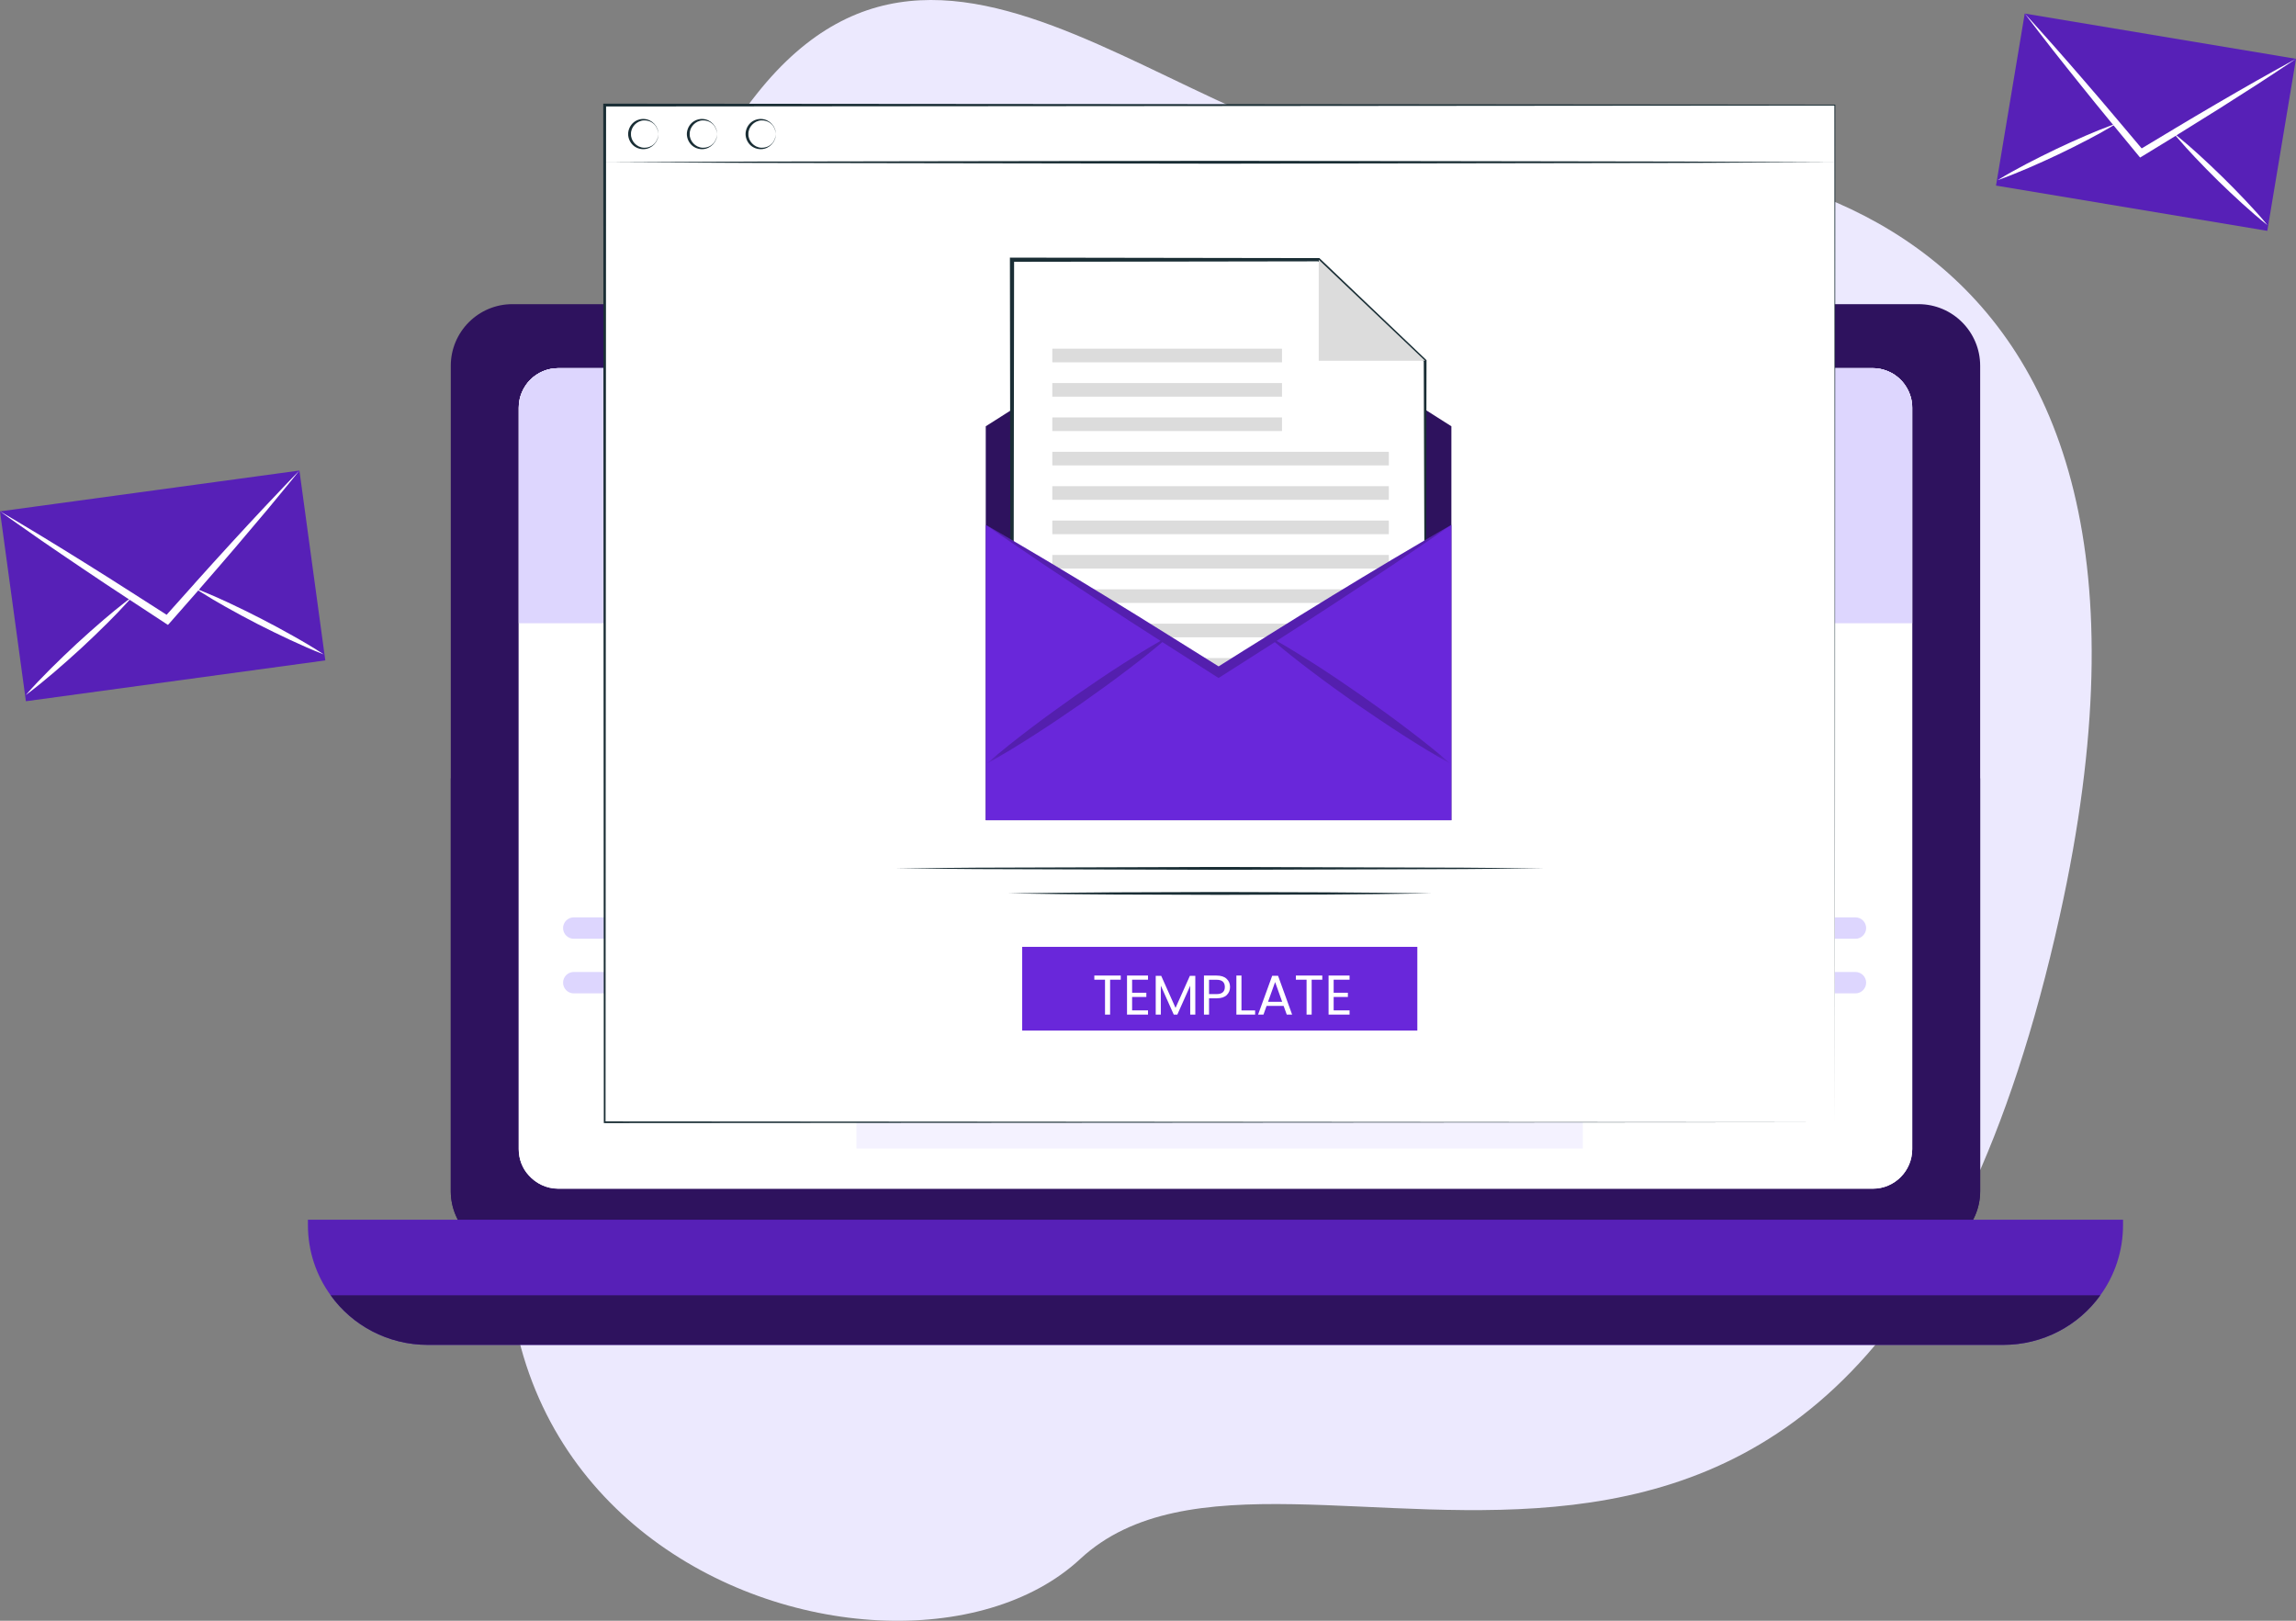 <svg width="221" height="156" viewBox="0 0 221 156" fill="none" xmlns="http://www.w3.org/2000/svg">
<rect x="0" y="0" width="221" height="156" fill="#808080" stroke="none"/>
<path d="M57.789 88.492C63.036 78.621 64.792 67.306 63.231 56.237C61.294 42.54 61.439 23.393 72.838 9.045C92.625 -15.92 117.429 19.075 142.762 15.714C168.094 12.328 213.566 19.193 198.256 88.174C178.884 175.442 124.066 131.394 103.975 150.054C85.405 167.311 26.589 147.114 57.789 88.492Z" fill="#ECE9FE"/>
<path d="M190.6 35.206V114.645C190.6 117.905 187.95 120.575 184.67 120.575H49.32C46.039 120.575 43.39 117.905 43.39 114.645V35.206C43.39 31.947 46.039 29.276 49.32 29.276H184.67C187.95 29.276 190.6 31.947 190.6 35.206Z" fill="#2E125E"/>
<path d="M190.6 74.925V114.645C190.6 117.905 187.95 120.575 184.67 120.575H49.32C46.039 120.575 43.39 117.905 43.39 114.645V74.925H190.6Z" fill="#2E125E"/>
<path d="M184.06 39.243V110.608C184.06 112.711 182.357 114.414 180.275 114.414H53.736C52.6 114.414 51.591 113.909 50.897 113.131C50.287 112.48 49.93 111.575 49.93 110.608V39.243C49.93 37.14 51.633 35.437 53.736 35.437H180.275C180.969 35.437 181.621 35.647 182.189 35.963C183.303 36.636 184.06 37.855 184.06 39.243Z" fill="white"/>
<path d="M184.06 39.243V110.608C184.06 112.711 182.357 114.414 180.275 114.414H53.736C52.6 114.414 51.591 113.909 50.897 113.131C50.287 112.48 49.93 111.576 49.93 110.608V39.243C49.93 37.14 51.633 35.437 53.736 35.437H180.275C180.969 35.437 181.621 35.647 182.189 35.963C183.303 36.636 184.06 37.855 184.06 39.243Z" fill="white"/>
<path d="M54.198 89.329C54.198 89.897 54.661 90.359 55.228 90.359H77.076C77.643 90.359 78.106 89.897 78.106 89.329C78.106 88.761 77.643 88.299 77.076 88.299H55.228C54.661 88.299 54.198 88.761 54.198 89.329Z" fill="#DDD6FE"/>
<path d="M54.198 94.586C54.198 95.153 54.661 95.616 55.228 95.616H77.076C77.643 95.616 78.106 95.153 78.106 94.586C78.106 94.018 77.643 93.555 77.076 93.555H55.228C54.661 93.555 54.198 94.018 54.198 94.586Z" fill="#DDD6FE"/>
<path d="M155.737 89.329C155.737 89.897 156.2 90.359 156.767 90.359H178.593C179.161 90.359 179.624 89.897 179.624 89.329C179.624 88.761 179.161 88.299 178.593 88.299H156.767C156.2 88.299 155.737 88.761 155.737 89.329Z" fill="#DDD6FE"/>
<path d="M155.737 94.586C155.737 95.153 156.2 95.616 156.767 95.616H178.593C179.161 95.616 179.624 95.153 179.624 94.586C179.624 94.018 179.161 93.555 178.593 93.555H156.767C156.2 93.555 155.737 94.018 155.737 94.586Z" fill="#DDD6FE"/>
<path d="M184.06 39.243V59.988H49.93V39.243C49.93 37.14 51.633 35.437 53.736 35.437H180.275C180.969 35.437 181.621 35.647 182.189 35.963C183.303 36.636 184.06 37.855 184.06 39.243Z" fill="#DDD6FE"/>
<path d="M183.388 37.077H50.603C51.297 36.089 52.432 35.437 53.736 35.437H180.276C181.558 35.437 182.694 36.089 183.388 37.077Z" fill="#DDD6FE"/>
<path d="M152.352 65.827V110.545H82.437V65.827H85.654H152.352Z" fill="#DDD7FF" fill-opacity="0.322"/>
<path d="M204.351 117.4V117.905C204.351 120.428 203.552 122.762 202.165 124.675C200.083 127.577 196.655 129.448 192.808 129.448H41.182C37.335 129.448 33.907 127.577 31.826 124.675C30.438 122.762 29.639 120.428 29.639 117.905V117.4H204.351Z" fill="#5720B7"/>
<path d="M202.165 124.675C200.083 127.577 196.656 129.448 192.808 129.448H41.183C37.335 129.448 33.907 127.577 31.826 124.675H202.165Z" fill="#2E125E"/>
<path d="M31.312 63.566L2.493 67.496L0 49.219L28.82 45.289L31.312 63.566Z" fill="#5720B7"/>
<path d="M28.82 45.289C27.808 46.561 26.768 47.789 25.744 49.045C24.709 50.278 23.669 51.511 22.623 52.734C21.532 54.011 20.435 55.276 19.337 56.536C19.303 56.576 19.273 56.617 19.239 56.657C18.267 57.768 17.289 58.879 16.312 59.99L16.166 60.148L15.988 60.034C14.749 59.225 13.514 58.416 12.279 57.6C12.236 57.576 12.192 57.546 12.149 57.516C10.749 56.597 9.353 55.672 7.96 54.728C6.63 53.835 5.298 52.925 3.97 52.014C2.648 51.078 1.317 50.174 0.001 49.22C1.368 50.005 2.721 50.84 4.079 51.651C5.435 52.48 6.792 53.309 8.142 54.157C9.644 55.092 11.15 56.044 12.653 57.009C12.657 57.008 12.657 57.008 12.662 57.014C13.787 57.731 14.912 58.453 16.038 59.175C16.925 58.179 17.815 57.175 18.708 56.19C18.711 56.177 18.711 56.177 18.715 56.176C19.905 54.85 21.096 53.53 22.298 52.221C23.372 51.048 24.452 49.881 25.538 48.725C26.633 47.58 27.713 46.413 28.82 45.289Z" fill="white"/>
<path d="M12.752 57.42C12.741 57.43 12.733 57.445 12.722 57.455C12.588 57.606 12.454 57.756 12.32 57.902C11.68 58.611 11.02 59.296 10.344 59.966C9.522 60.792 8.674 61.591 7.822 62.386C6.963 63.169 6.099 63.948 5.211 64.704C4.322 65.46 3.423 66.204 2.482 66.901C3.252 66.016 4.063 65.178 4.885 64.356C5.712 63.529 6.559 62.73 7.408 61.935C8.27 61.147 9.134 60.369 10.023 59.612C10.729 59.01 11.451 58.413 12.193 57.844C12.364 57.711 12.536 57.582 12.712 57.452C12.724 57.441 12.741 57.43 12.752 57.42Z" fill="white"/>
<path d="M31.164 62.99C30.07 62.57 29 62.094 27.946 61.603C26.887 61.113 25.846 60.594 24.805 60.07C23.771 59.532 22.74 58.989 21.727 58.413C20.901 57.948 20.082 57.469 19.28 56.957C19.106 56.849 18.938 56.739 18.768 56.63C18.754 56.623 18.744 56.612 18.73 56.605C18.744 56.612 18.762 56.618 18.776 56.62C18.981 56.703 19.181 56.781 19.382 56.864C20.249 57.213 21.099 57.595 21.947 57.987C23.005 58.477 24.046 58.997 25.084 59.525C26.118 60.063 27.149 60.606 28.162 61.182C29.179 61.753 30.185 62.343 31.164 62.99Z" fill="white"/>
<path d="M218.237 22.22L192.125 17.863L194.889 1.303L221 5.661L218.237 22.22Z" fill="#5720B7"/>
<path d="M221 5.661C219.777 6.494 218.541 7.28 217.313 8.095C216.08 8.888 214.844 9.68 213.606 10.46C212.312 11.276 211.018 12.08 209.724 12.879C209.683 12.905 209.646 12.932 209.606 12.958C208.46 13.661 207.311 14.363 206.162 15.065L205.993 15.163L205.869 15.016C205.009 13.979 204.155 12.942 203.301 11.9C203.27 11.867 203.24 11.829 203.21 11.792C202.242 10.615 201.278 9.435 200.321 8.238C199.406 7.104 198.493 5.953 197.585 4.803C196.688 3.633 195.775 2.488 194.889 1.304C195.866 2.355 196.816 3.446 197.778 4.517C198.733 5.603 199.689 6.69 200.633 7.791C201.688 9.009 202.739 10.243 203.785 11.487C203.789 11.488 203.789 11.488 203.792 11.494C204.576 12.42 205.36 13.352 206.144 14.283C207.183 13.656 208.228 13.024 209.27 12.408C209.276 12.398 209.276 12.398 209.28 12.399C210.672 11.567 212.063 10.741 213.461 9.926C214.711 9.197 215.964 8.473 217.22 7.761C218.481 7.061 219.734 6.338 221 5.661Z" fill="white"/>
<path d="M203.761 11.871C203.748 11.877 203.738 11.887 203.725 11.893C203.569 11.988 203.412 12.083 203.255 12.173C202.508 12.617 201.75 13.035 200.982 13.435C200.044 13.931 199.092 14.397 198.136 14.858C197.179 15.307 196.218 15.751 195.241 16.169C194.265 16.586 193.282 16.99 192.277 17.342C193.185 16.78 194.116 16.271 195.052 15.778C195.994 15.282 196.946 14.817 197.898 14.355C198.86 13.903 199.82 13.458 200.797 13.041C201.574 12.707 202.362 12.383 203.161 12.089C203.346 12.019 203.53 11.953 203.718 11.888C203.731 11.882 203.748 11.877 203.761 11.871Z" fill="white"/>
<path d="M218.263 21.679C217.426 21.019 216.624 20.317 215.839 19.606C215.052 18.894 214.287 18.162 213.523 17.426C212.769 16.679 212.02 15.93 211.294 15.155C210.702 14.529 210.119 13.891 209.56 13.23C209.439 13.088 209.321 12.948 209.203 12.807C209.193 12.798 209.187 12.784 209.177 12.775C209.187 12.784 209.201 12.795 209.213 12.801C209.369 12.928 209.521 13.05 209.674 13.176C210.334 13.713 210.97 14.275 211.6 14.844C212.388 15.556 213.153 16.288 213.912 17.027C214.666 17.774 215.416 18.523 216.141 19.297C216.871 20.068 217.587 20.853 218.263 21.679Z" fill="white"/>
<path d="M176.612 108.02H58.203V10.114H176.612V108.02Z" fill="white"/>
<path d="M176.612 108.02L176.569 10.114L176.612 10.158L58.203 10.251L58.339 10.114L58.284 108.019L58.203 107.938L176.612 108.02ZM176.612 108.02L58.203 108.1H58.121V108.019L58.066 10.114V9.977H58.203L176.612 10.071H176.655V10.114L176.612 108.02Z" fill="#1A2E35"/>
<path d="M63.365 12.905C63.365 13.669 62.746 14.289 61.981 14.289C61.217 14.289 60.597 13.669 60.597 12.905C60.597 12.14 61.217 11.52 61.981 11.52C62.746 11.52 63.365 12.14 63.365 12.905Z" fill="white"/>
<path d="M63.365 12.905C63.36 12.541 63.204 12.187 62.946 11.94C62.684 11.694 62.325 11.572 61.981 11.589C61.281 11.616 60.71 12.243 60.734 12.905C60.709 13.566 61.281 14.194 61.981 14.22C62.325 14.238 62.684 14.115 62.946 13.869C63.204 13.622 63.36 13.268 63.365 12.905ZM63.365 12.905C63.393 13.64 62.755 14.332 61.981 14.357C61.602 14.374 61.206 14.237 60.92 13.966C60.636 13.694 60.465 13.303 60.46 12.905C60.464 12.506 60.636 12.115 60.92 11.842C61.206 11.571 61.602 11.433 61.981 11.452C62.755 11.476 63.393 12.17 63.365 12.905Z" fill="#1A2E35"/>
<path d="M69.017 12.905C69.017 13.669 68.397 14.289 67.633 14.289C66.868 14.289 66.249 13.669 66.249 12.905C66.249 12.14 66.868 11.52 67.633 11.52C68.397 11.52 69.017 12.14 69.017 12.905Z" fill="white"/>
<path d="M69.017 12.905C69.012 12.541 68.856 12.187 68.597 11.94C68.336 11.694 67.977 11.572 67.633 11.589C66.933 11.616 66.362 12.243 66.386 12.905C66.361 13.566 66.933 14.194 67.633 14.22C67.977 14.238 68.336 14.115 68.597 13.869C68.856 13.622 69.012 13.268 69.017 12.905ZM69.017 12.905C69.044 13.64 68.406 14.332 67.633 14.357C67.253 14.374 66.858 14.237 66.571 13.966C66.287 13.694 66.117 13.303 66.112 12.905C66.116 12.506 66.287 12.115 66.571 11.842C66.857 11.571 67.253 11.433 67.633 11.452C68.407 11.476 69.044 12.17 69.017 12.905Z" fill="#1A2E35"/>
<path d="M74.669 12.905C74.669 13.669 74.049 14.289 73.284 14.289C72.52 14.289 71.9 13.669 71.9 12.905C71.9 12.14 72.52 11.52 73.284 11.52C74.049 11.52 74.669 12.14 74.669 12.905Z" fill="white"/>
<path d="M74.669 12.905C74.663 12.541 74.508 12.187 74.249 11.94C73.987 11.694 73.629 11.572 73.284 11.589C72.585 11.616 72.013 12.243 72.037 12.905C72.012 13.566 72.584 14.194 73.284 14.22C73.629 14.238 73.988 14.115 74.249 13.869C74.508 13.622 74.663 13.268 74.669 12.905ZM74.669 12.905C74.696 13.64 74.058 14.332 73.284 14.357C72.905 14.374 72.51 14.237 72.223 13.966C71.939 13.694 71.769 13.303 71.763 12.905C71.768 12.506 71.939 12.115 72.223 11.842C72.509 11.571 72.905 11.433 73.284 11.452C74.059 11.476 74.696 12.17 74.669 12.905Z" fill="#1A2E35"/>
<path d="M58.203 15.615L73.004 15.549L87.805 15.524L117.407 15.479L147.01 15.524L161.811 15.548L176.612 15.615L161.811 15.683L147.01 15.707L117.407 15.753L87.805 15.707L73.004 15.682L58.203 15.615Z" fill="#1A2E35"/>
<path d="M139.703 78.945H94.883V41.031L117.289 26.802L139.703 41.031V78.945Z" fill="#2E125E"/>
<path d="M137.175 76.044H97.41V24.999H126.936L137.175 34.725V76.044Z" fill="white"/>
<path d="M137.175 76.044L137.043 34.725L137.084 34.821L126.829 25.111L126.936 25.154L97.411 25.2L97.612 24.999L97.54 76.044L97.411 75.914L137.175 76.044ZM137.175 76.044L97.411 76.173L97.281 76.174V76.044L97.209 24.999V24.796L97.411 24.797L126.936 24.843H126.998L127.043 24.886L137.267 34.628L137.308 34.668V34.725L137.263 55.42L137.175 76.044Z" fill="#1A2E35"/>
<path d="M126.935 24.998L137.174 34.725H126.935V24.998Z" fill="#DCDCDC"/>
<path d="M101.289 33.563H123.398V34.874H101.289V33.563Z" fill="#DCDCDC"/>
<path d="M101.289 36.871H123.398V38.182H101.289V36.871Z" fill="#DCDCDC"/>
<path d="M101.289 40.18H123.398V41.49H101.289V40.18Z" fill="#DCDCDC"/>
<path d="M101.289 43.488H133.682V44.799H101.289V43.488Z" fill="#DCDCDC"/>
<path d="M101.289 46.797H133.682V48.108H101.289V46.797Z" fill="#DCDCDC"/>
<path d="M101.289 50.106H133.682V51.416H101.289V50.106Z" fill="#DCDCDC"/>
<path d="M101.289 53.414H133.682V54.725H101.289V53.414Z" fill="#DCDCDC"/>
<path d="M101.289 56.722H133.682V58.033H101.289V56.722Z" fill="#DCDCDC"/>
<path d="M101.289 60.031H133.682V61.341H101.289V60.031Z" fill="#DCDCDC"/>
<path d="M101.289 63.339H133.682V64.65H101.289V63.339Z" fill="#DCDCDC"/>
<path d="M101.289 66.647H133.682V67.959H101.289V66.647Z" fill="#DCDCDC"/>
<path d="M101.289 69.956H133.682V71.267H101.289V69.956Z" fill="#DCDCDC"/>
<path d="M139.703 50.521V78.945H94.883V50.521C96.808 51.611 98.699 52.756 100.604 53.873C102.501 55.01 104.4 56.148 106.284 57.306C108.385 58.584 110.484 59.884 112.578 61.196C112.598 61.183 112.625 61.169 112.645 61.156C112.625 61.169 112.612 61.189 112.591 61.203C114.159 62.179 115.727 63.161 117.296 64.144C118.857 63.161 120.426 62.172 121.994 61.203C121.974 61.189 121.96 61.169 121.94 61.156C121.96 61.169 121.987 61.183 122.007 61.189C124.101 59.884 126.194 58.584 128.3 57.299C130.185 56.148 132.076 55.004 133.974 53.873C135.886 52.756 137.777 51.611 139.703 50.521Z" fill="#6927DA"/>
<mask id="mask0_163_170" style="mask-type:luminance" maskUnits="userSpaceOnUse" x="94" y="50" width="46" height="24">
<path d="M94.883 50.521H139.702V73.493H94.883V50.521Z" fill="white"/>
</mask>
<g mask="url(#mask0_163_170)">
<g opacity="0.2">
<path d="M139.703 50.521C137.892 51.793 136.048 53.011 134.223 54.263C132.386 55.488 130.542 56.714 128.691 57.925C126.759 59.191 124.821 60.442 122.882 61.687C122.822 61.728 122.768 61.768 122.708 61.808C120.991 62.905 119.268 64.002 117.545 65.1L117.289 65.255L117.04 65.1C115.317 64.002 113.601 62.905 111.884 61.801C111.824 61.768 111.763 61.728 111.703 61.687C109.757 60.442 107.819 59.191 105.887 57.918C104.043 56.714 102.199 55.488 100.361 54.263C98.537 53.011 96.693 51.793 94.883 50.521C96.808 51.611 98.699 52.755 100.604 53.873C102.501 55.01 104.4 56.148 106.284 57.305C108.385 58.584 110.484 59.883 112.578 61.196C112.584 61.196 112.584 61.196 112.591 61.203C114.159 62.179 115.727 63.161 117.296 64.144C118.857 63.161 120.426 62.172 121.994 61.203C122.001 61.189 122.001 61.189 122.007 61.189C124.101 59.883 126.194 58.584 128.3 57.299C130.185 56.148 132.076 55.004 133.974 53.873C135.886 52.755 137.777 51.611 139.703 50.521Z" fill="black"/>
<path d="M112.645 61.156C112.625 61.169 112.612 61.19 112.591 61.203C112.356 61.405 112.12 61.606 111.885 61.802C110.761 62.751 109.61 63.66 108.438 64.541C107.011 65.631 105.551 66.675 104.083 67.711C102.61 68.728 101.129 69.737 99.615 70.707C98.1 71.675 96.572 72.625 94.991 73.493C96.35 72.302 97.763 71.191 99.19 70.108C100.624 69.017 102.085 67.974 103.545 66.937C105.026 65.914 106.507 64.904 108.021 63.935C109.226 63.161 110.451 62.401 111.703 61.687C111.992 61.519 112.282 61.358 112.578 61.196C112.598 61.183 112.625 61.169 112.645 61.156Z" fill="black"/>
<path d="M139.595 73.493C138.013 72.625 136.479 71.675 134.971 70.707C133.456 69.737 131.976 68.728 130.495 67.712C129.028 66.675 127.567 65.632 126.14 64.541C124.976 63.66 123.824 62.757 122.707 61.809C122.465 61.607 122.23 61.405 121.994 61.203C121.974 61.19 121.961 61.169 121.94 61.156C121.961 61.169 121.988 61.183 122.007 61.19C122.304 61.358 122.593 61.519 122.882 61.687C124.135 62.401 125.353 63.162 126.564 63.936C128.078 64.904 129.56 65.914 131.033 66.938C132.501 67.974 133.961 69.017 135.388 70.108C136.822 71.192 138.235 72.302 139.595 73.493Z" fill="black"/>
</g>
</g>
<path d="M136.424 99.196H98.391V91.137H136.424V99.196Z" fill="#6927DA"/>
<path d="M86.144 83.584L93.96 83.517L101.776 83.493L117.408 83.447L133.039 83.493L140.855 83.517L148.671 83.584L140.855 83.651L133.039 83.675L117.408 83.721L101.776 83.675L93.96 83.651L86.144 83.584Z" fill="#1A2E35"/>
<path d="M97.012 85.994C100.411 85.944 103.81 85.908 107.209 85.889L117.407 85.857L127.605 85.889C131.004 85.907 134.403 85.943 137.803 85.994C134.403 86.045 131.004 86.081 127.605 86.1L117.407 86.131L107.209 86.099C103.81 86.081 100.411 86.045 97.012 85.994Z" fill="#1A2E35"/>
<path d="M107.877 93.901V94.3H106.852V97.658H106.362V94.3H105.333V93.901H107.877ZM108.971 94.3V95.556H110.34V95.96H108.971V97.254H110.501V97.658H108.48V93.896H110.501V94.3H108.971ZM115.054 93.928V97.658H114.563V94.877L113.324 97.658H112.979L111.734 94.871V97.658H111.243V93.928H111.772L113.151 97.011L114.531 93.928H115.054ZM118.397 95.001C118.397 95.313 118.29 95.574 118.074 95.782C117.862 95.987 117.537 96.09 117.098 96.09H116.376V97.658H115.886V93.901H117.098C117.522 93.901 117.844 94.004 118.063 94.209C118.286 94.413 118.397 94.677 118.397 95.001ZM117.098 95.685C117.371 95.685 117.573 95.626 117.702 95.507C117.831 95.389 117.896 95.22 117.896 95.001C117.896 94.537 117.63 94.305 117.098 94.305H116.376V95.685H117.098ZM119.497 97.259H120.812V97.658H119.007V93.901H119.497V97.259ZM123.554 96.822H121.915L121.614 97.658H121.096L122.454 93.923H123.02L124.373 97.658H123.856L123.554 96.822ZM123.414 96.424L122.735 94.526L122.055 96.424H123.414ZM127.277 93.901V94.3H126.253V97.658H125.763V94.3H124.733V93.901H127.277ZM128.371 94.3V95.556H129.74V95.96H128.371V97.254H129.902V97.658H127.881V93.896H129.902V94.3H128.371Z" fill="white"/>
</svg>

